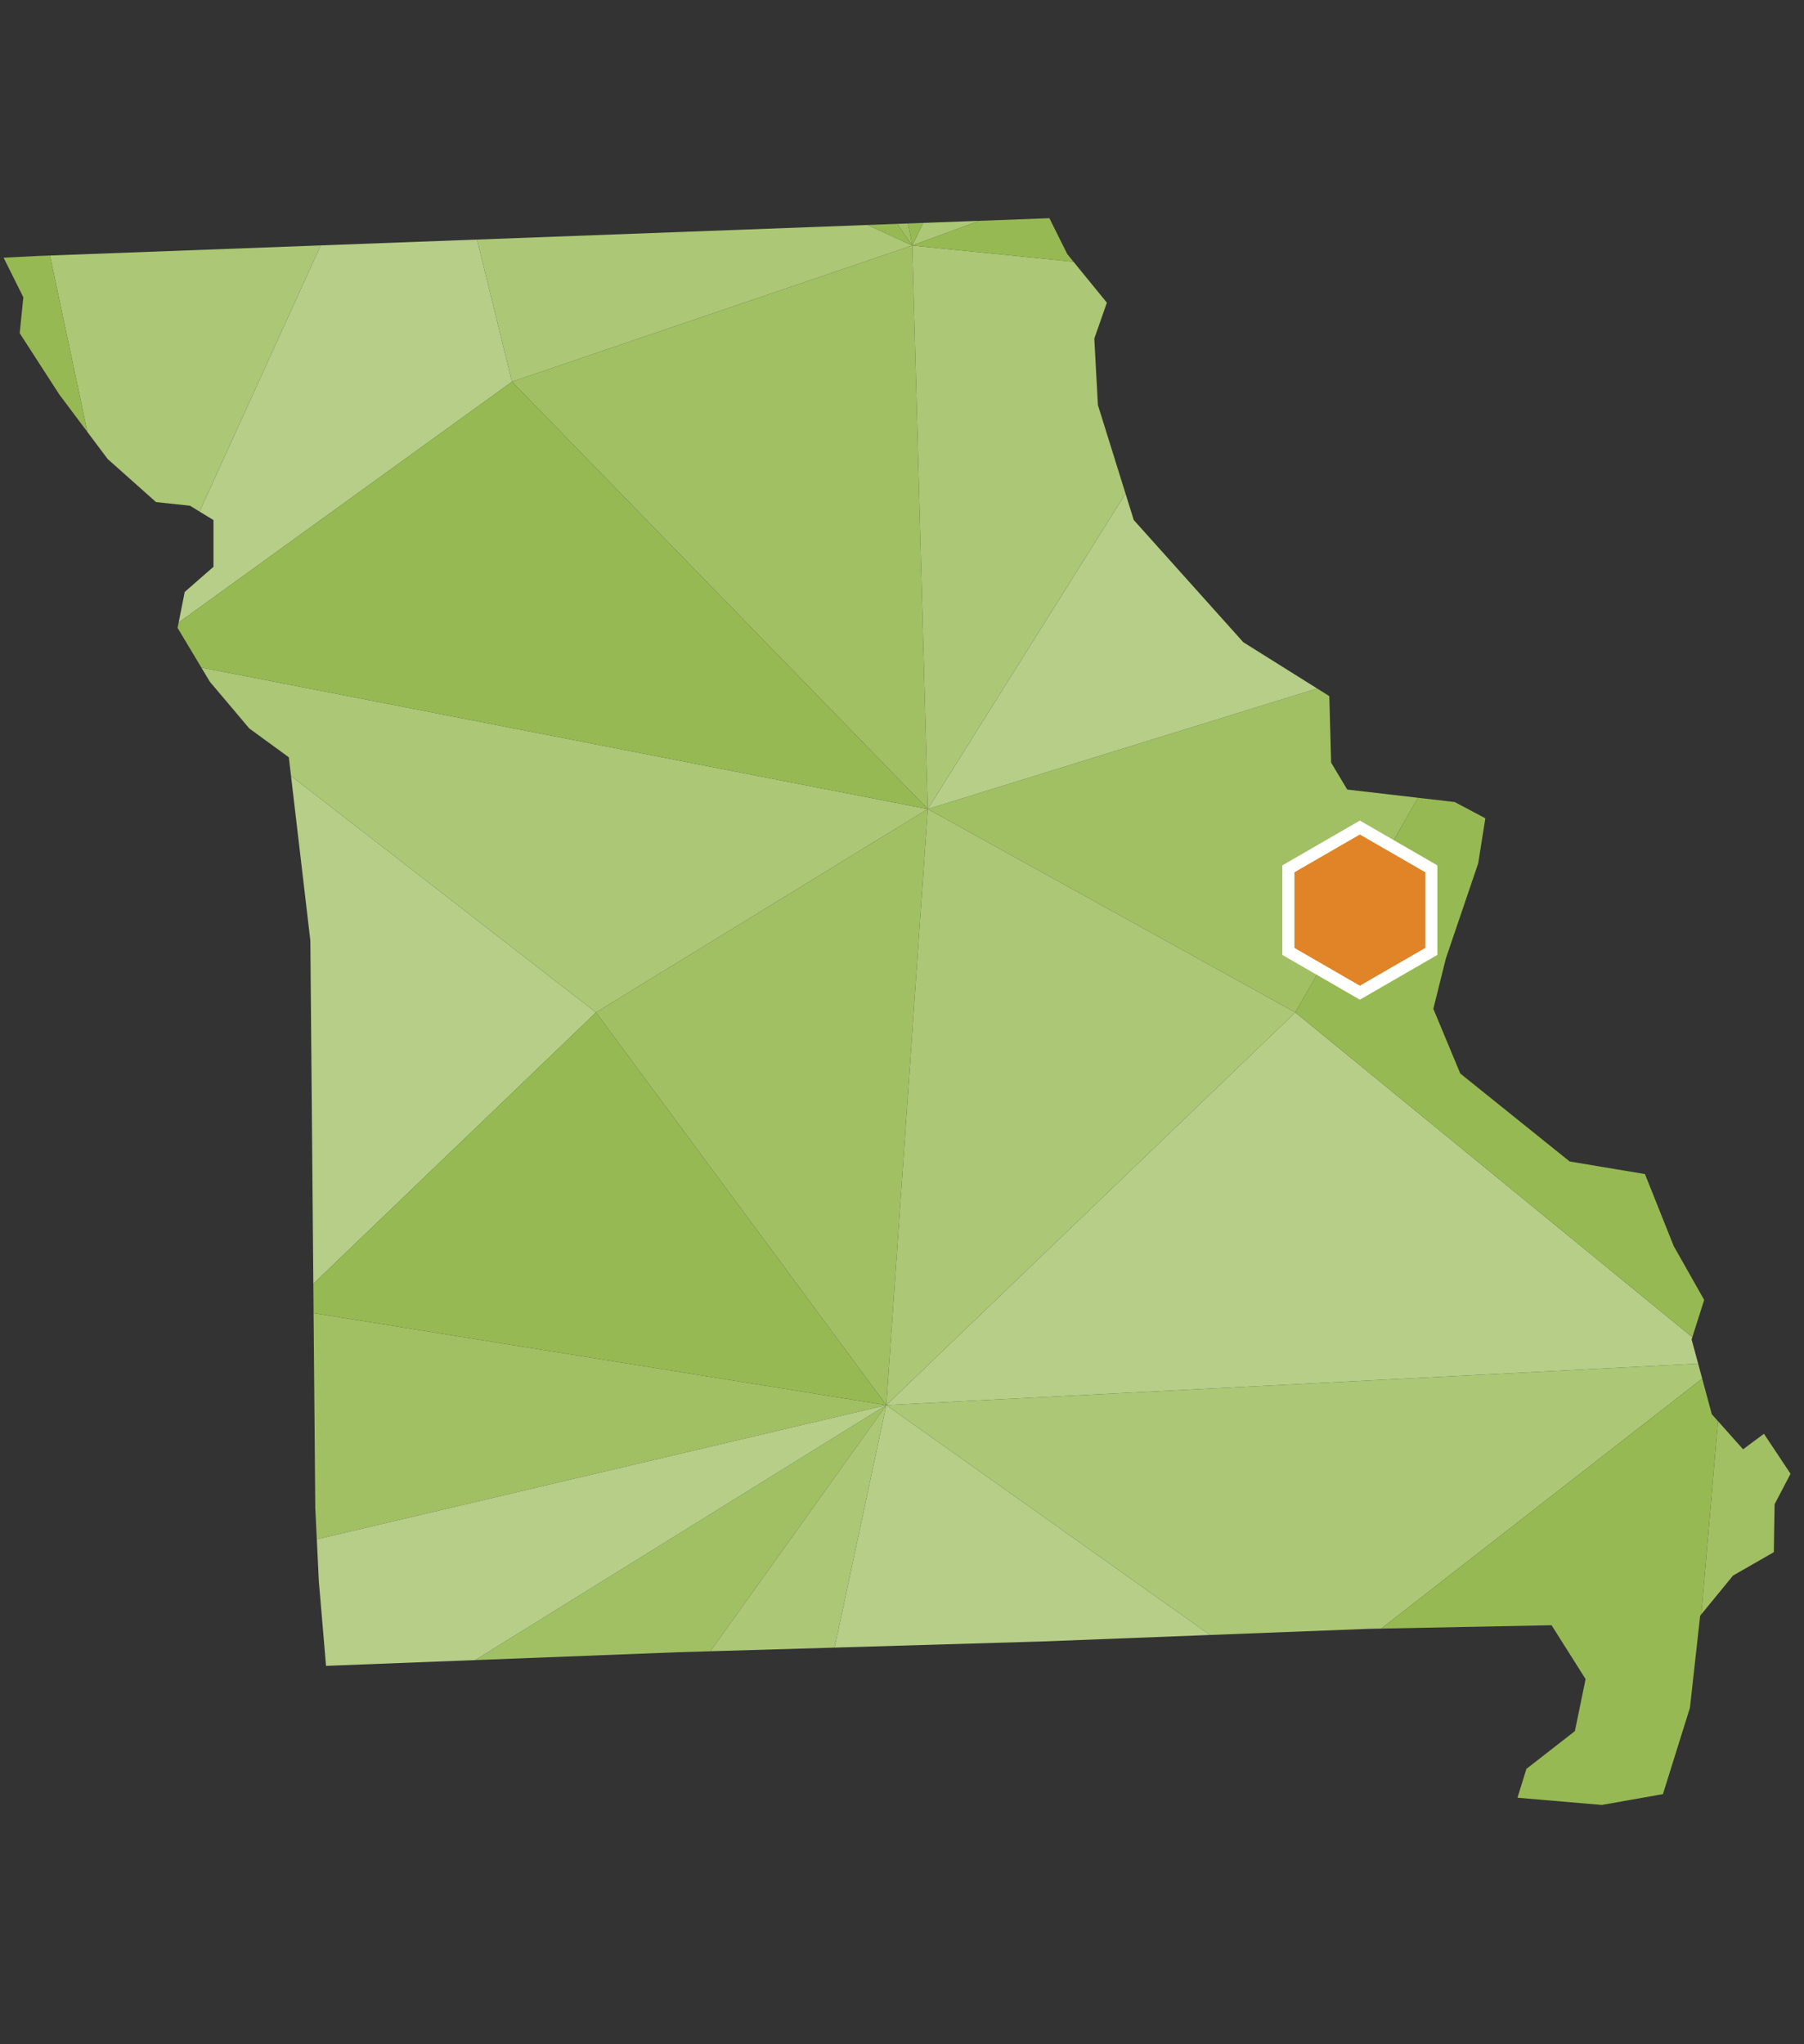<svg xmlns="http://www.w3.org/2000/svg" xmlns:xlink="http://www.w3.org/1999/xlink" id="a" width="300" height="340" viewBox="0 0 300 340"><rect x="0" y="0" width="300" height="340" fill="#333333" stroke="none"/><defs><clipPath id="b"><polygon points="184.07 50.34 177.49 42.27 174.51 36.29 6.56 42.56 .6 42.86 3.88 49.44 3.28 55.42 9.84 65.58 17.9 76.34 25.95 83.51 31.59 84.11 35.5 86.5 35.5 94.27 30.72 98.45 29.53 104.43 34.9 113.39 41.46 121.16 48.03 125.95 51.61 156.43 52.43 250.74 53.02 262.99 54.22 277.07 112.76 274.8 173.31 273.01 227.61 270.91 258.02 270.31 263.68 279.27 261.9 287.92 253.84 294.2 252.35 299 266.38 300.2 276.54 298.4 281.03 284.04 282.73 268.73 288.2 262.05 294.98 258.16 295.11 250.19 297.76 245.12 293.34 238.47 289.87 241.05 284.67 235.22 281.31 222.78 283.4 216.2 278.33 207.24 273.55 195.27 261.03 193.18 242.84 178.55 238.36 167.79 240.44 159.42 245.82 143.59 247.01 136.1 241.93 133.4 224.04 131.32 221.36 126.84 221.06 115.78 206.75 106.81 188.54 86.49 182.58 67.37 181.98 56.32 184.07 50.34" fill="none"></polygon></clipPath></defs><g clip-path="url(#b)"><polygon points="154.29 134.56 85.14 63.49 151.71 40.83 154.29 134.56 154.29 134.56" fill="#a1c064"></polygon><polygon points="252.02 104.3 279.72 -6.25 209.39 46.63 252.02 104.3 252.02 104.3" fill="#a1c064"></polygon><polygon points="151.71 40.83 86.61 -51.8 121.53 -117.61 151.71 40.83 151.71 40.83" fill="#a1c064"></polygon><polygon points="29.83 -87.42 70.37 3.38 -.01 3.29 29.83 -87.42 29.83 -87.42" fill="#a1c064"></polygon><polygon points="-66.7 110.27 22.37 108.85 -121.18 200.91 -66.7 110.27 -66.7 110.27" fill="#a1c064"></polygon><polygon points="405.94 149.02 326.47 187.75 252.02 104.3 405.94 149.02 405.94 149.02" fill="#a1c064"></polygon><polygon points="252.02 104.3 215.41 168.39 154.29 134.56 252.02 104.3 252.02 104.3" fill="#a1c064"></polygon><polygon points="154.29 134.56 147.39 233.7 99.11 168.39 154.29 134.56 154.29 134.56" fill="#a1c064"></polygon><polygon points="-22.05 185.6 -60.91 271.05 47.77 217.69 -22.05 185.6 -22.05 185.6" fill="#a1c064"></polygon><polygon points="47.77 217.69 38.91 259.26 147.39 233.7 47.77 217.69 47.77 217.69" fill="#a1c064"></polygon><polygon points="215.41 282 180.3 317.36 245.35 317.36 215.41 282 215.41 282" fill="#a1c064"></polygon><polygon points="299.53 317.36 323.17 282 286.54 226.59 278.71 317.36 299.53 317.36 299.53 317.36" fill="#a1c064"></polygon><polygon points="147.39 233.7 87.6 317.36 12.5 317.36 147.39 233.7 147.39 233.7" fill="#a1c064"></polygon><polygon points="70.37 3.38 85.14 63.49 151.71 40.83 70.37 3.38 70.37 3.38" fill="#acc775"></polygon><polygon points="151.71 40.83 209.39 46.63 154.29 134.56 151.71 40.83 151.71 40.83" fill="#acc775"></polygon><polygon points="209.39 -78.92 151.71 40.83 279.72 -6.25 209.39 -78.92 209.39 -78.92" fill="#acc775"></polygon><polygon points="-.01 3.29 22.37 108.85 70.37 3.38 -.01 3.29 -.01 3.29" fill="#acc775"></polygon><polygon points="376.68 13.12 318.4 67.31 279.72 -6.25 376.68 13.12 376.68 13.12" fill="#acc775"></polygon><polygon points="286.54 226.59 326.47 187.75 252.02 104.3 286.54 226.59 286.54 226.59" fill="#acc775"></polygon><polygon points="147.39 233.7 215.41 168.39 154.29 134.56 147.39 233.7 147.39 233.7" fill="#acc775"></polygon><polygon points="154.29 134.56 99.11 168.39 22.37 108.85 154.29 134.56 154.29 134.56" fill="#acc775"></polygon><polygon points="22.37 108.85 47.77 217.69 -22.05 185.6 22.37 108.85 22.37 108.85" fill="#acc775"></polygon><polygon points="38.91 259.26 47.77 217.69 -60.91 271.05 38.91 259.26 38.91 259.26" fill="#acc775"></polygon><polygon points="286.54 226.59 215.41 282 147.39 233.7 286.54 226.59 286.54 226.59" fill="#acc775"></polygon><polygon points="323.17 282 299.53 317.36 381.04 317.36 323.17 282 323.17 282" fill="#acc775"></polygon><polygon points="147.39 233.7 129.55 317.36 87.6 317.36 147.39 233.7 147.39 233.7" fill="#acc775"></polygon><polygon points="85.14 63.49 70.37 3.38 22.37 108.85 85.14 63.49 85.14 63.49" fill="#b6ce87"></polygon><polygon points="252.02 104.3 209.39 46.63 154.29 134.56 252.02 104.3 252.02 104.3" fill="#b6ce87"></polygon><polygon points="29.83 -87.42 70.37 3.38 86.61 -51.8 29.83 -87.42 29.83 -87.42" fill="#b6ce87"></polygon><polygon points="29.83 -87.42 -.01 3.29 -88.52 -13.89 29.83 -87.42 29.83 -87.42" fill="#b6ce87"></polygon><polygon points="252.02 104.3 318.4 67.31 279.72 -6.25 252.02 104.3 252.02 104.3" fill="#b6ce87"></polygon><polygon points="-88.52 -13.89 -66.7 110.27 22.37 108.85 -88.52 -13.89 -88.52 -13.89" fill="#b6ce87"></polygon><polygon points="215.41 168.39 147.39 233.7 286.54 226.59 215.41 168.39 215.41 168.39" fill="#b6ce87"></polygon><polygon points="47.77 217.69 99.11 168.39 22.37 108.85 47.77 217.69 47.77 217.69" fill="#b6ce87"></polygon><polygon points="22.37 108.85 -22.05 185.6 -121.18 200.91 22.37 108.85 22.37 108.85" fill="#b6ce87"></polygon><polygon points="12.5 317.36 -60.91 271.05 -64.15 317.36 12.5 317.36 12.5 317.36" fill="#b6ce87"></polygon><polygon points="12.5 317.36 38.91 259.26 147.39 233.7 12.5 317.36 12.5 317.36" fill="#b6ce87"></polygon><polygon points="180.3 317.36 215.41 282 147.39 233.7 129.55 317.36 180.3 317.36 180.3 317.36" fill="#b6ce87"></polygon><polygon points="393.89 237.57 323.17 282 286.54 226.59 393.89 237.57 393.89 237.57" fill="#b6ce87"></polygon><polygon points="154.29 134.56 22.37 108.85 85.14 63.49 154.29 134.56 154.29 134.56" fill="#97b953"></polygon><polygon points="209.39 46.63 151.71 40.83 279.72 -6.25 209.39 46.63 209.39 46.63" fill="#97b953"></polygon><polygon points="151.71 40.83 209.39 -78.92 121.53 -117.61 151.71 40.83 151.71 40.83" fill="#97b953"></polygon><polygon points="86.61 -51.8 151.71 40.83 70.37 3.38 86.61 -51.8 86.61 -51.8" fill="#97b953"></polygon><polygon points="22.37 108.85 -.01 3.29 -88.52 -13.89 22.37 108.85 22.37 108.85" fill="#97b953"></polygon><polygon points="339.06 -44.06 279.72 -6.25 376.68 13.12 339.06 -44.06 339.06 -44.06" fill="#97b953"></polygon><polygon points="318.4 67.31 252.02 104.3 405.94 149.02 318.4 67.31 318.4 67.31" fill="#97b953"></polygon><polygon points="326.47 187.75 286.54 226.59 393.89 237.57 326.47 187.75 326.47 187.75" fill="#97b953"></polygon><polygon points="252.02 104.3 286.54 226.59 215.41 168.39 252.02 104.3 252.02 104.3" fill="#97b953"></polygon><polygon points="99.11 168.39 47.77 217.69 147.39 233.7 99.11 168.39 99.11 168.39" fill="#97b953"></polygon><polygon points="38.91 259.26 -60.91 271.05 12.5 317.36 38.91 259.26 38.91 259.26" fill="#97b953"></polygon><polygon points="286.54 226.59 278.71 317.36 245.35 317.36 215.41 282 286.54 226.59 286.54 226.59" fill="#97b953"></polygon></g><polygon points="215.25 145.08 215.25 157.66 226.14 163.95 237.04 157.66 237.04 145.08 226.14 138.79 215.25 145.08" fill="#e18327"></polygon><path d="M226.14,138.79l10.89,6.29v12.58l-10.89,6.29-10.89-6.29v-12.58l10.89-6.29M226.14,136.48l-1,.58-10.89,6.29-1,.58v14.89l1,.58,10.89,6.29,1,.58,1-.58,10.89-6.29,1-.58v-14.89l-1-.58-10.89-6.29-1-.58h0Z" fill="#fff"></path></svg>